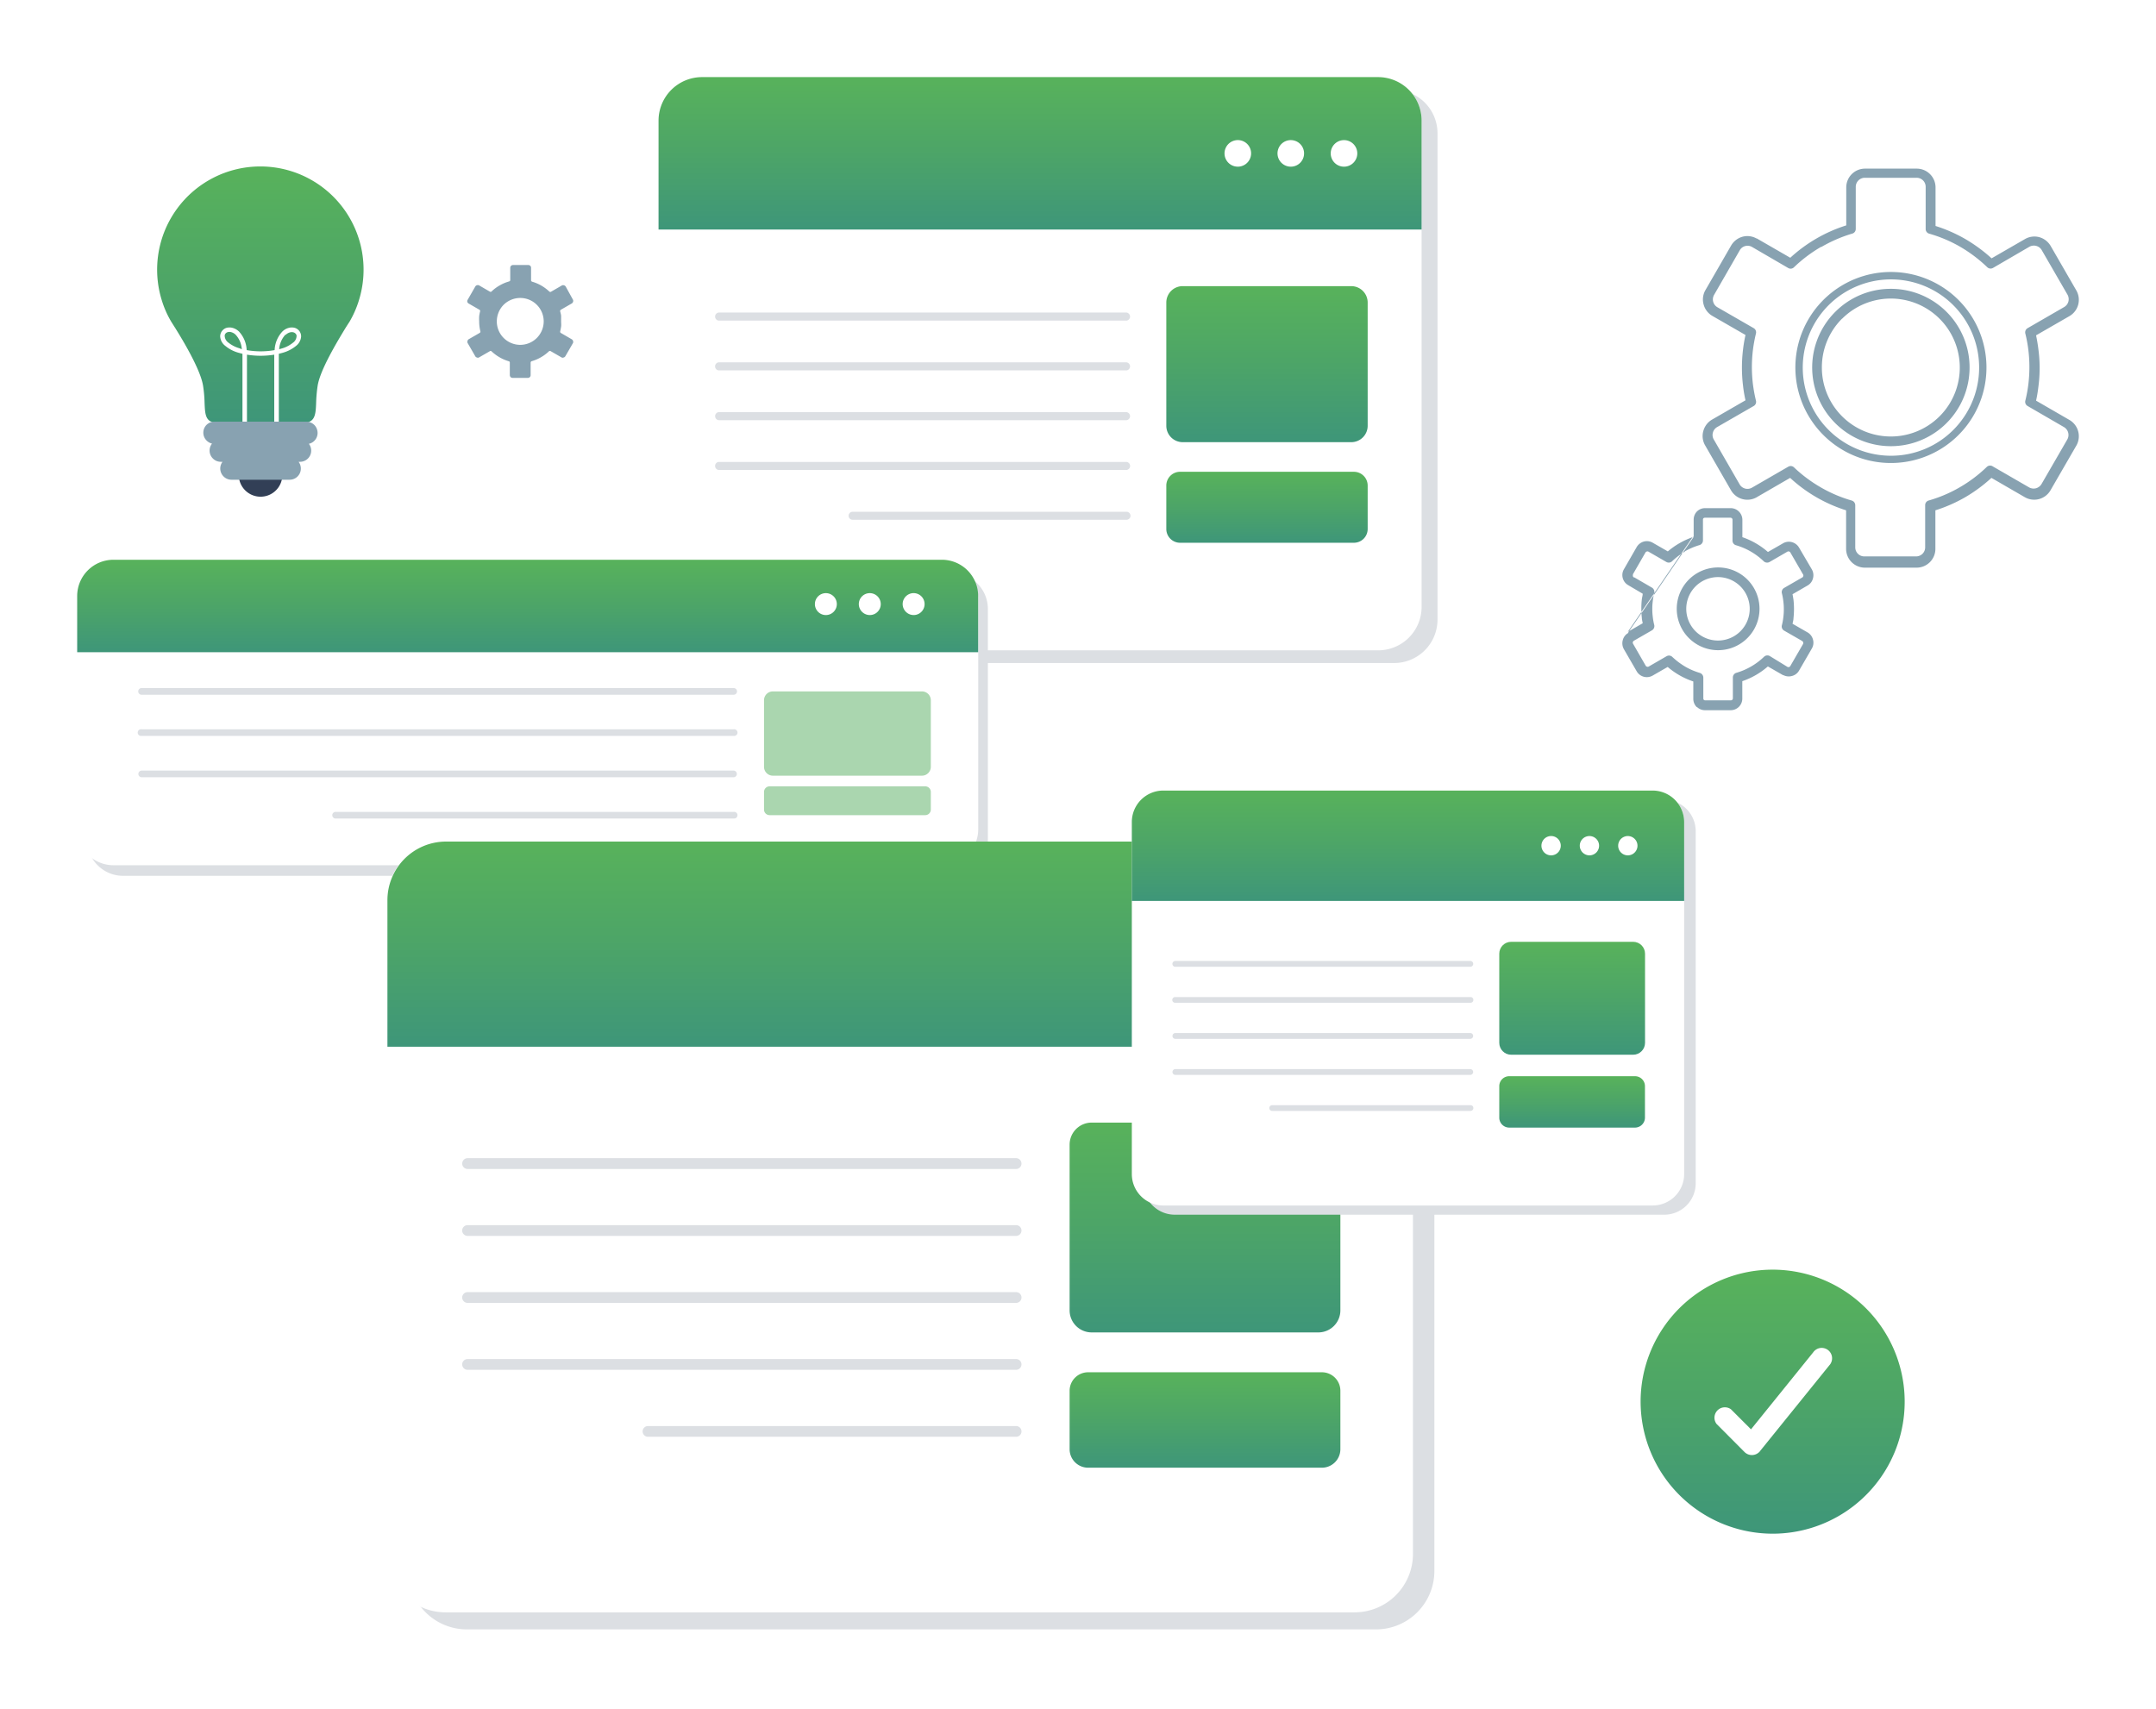 <svg xmlns="http://www.w3.org/2000/svg" width="280" height="222" fill="none"><g filter="url(#a)"><path fill="url(#b)" fill-rule="evenodd" d="M27.859 51.846h12.133c.942-.264 1.018-1.188 1.065-2.536.021-.745.087-1.487.198-2.224.33-2.046 2.508-5.657 3.563-7.4.302-.482.51-.802.557-.868.514-.873.926-1.803 1.225-2.772a13.405 13.405 0 1 0-25.576 0c.299.97.713 1.901 1.235 2.772l.547.867c1.056 1.697 3.233 5.355 3.563 7.4a16.6 16.6 0 0 1 .198 2.225c.057 1.348.095 2.272 1.075 2.536h.217z" clip-rule="evenodd"/><path fill="#fff" fill-rule="evenodd" d="M32.073 52.063a.292.292 0 0 1-.585 0v-9.106l-.556-.151a4.61 4.61 0 0 1-1.669-.877 1.658 1.658 0 0 1-.669-1.226 1.17 1.17 0 0 1 .801-1.112c.268-.076.552-.076.82 0 .314.086.6.252.83.48a3.77 3.77 0 0 1 .99 2.404c1.2.214 2.429.214 3.63 0a3.771 3.771 0 0 1 .999-2.403 1.81 1.81 0 0 1 .82-.481c.268-.076.552-.076.82 0a1.15 1.15 0 0 1 .801 1.112 1.68 1.68 0 0 1-.66 1.226 4.657 4.657 0 0 1-1.678.877l-.556.15v9.107a.302.302 0 0 1-.594 0v-8.994a11.18 11.18 0 0 1-3.544 0v8.994zm4.987-11.586a3.102 3.102 0 0 0-.802 1.885l.32-.094a4.026 4.026 0 0 0 1.471-.754 1.093 1.093 0 0 0 .462-.783.648.648 0 0 0 0-.188.585.585 0 0 0-.377-.368.829.829 0 0 0-.48 0 1.31 1.31 0 0 0-.566.33l-.028-.028zm-5.657 1.885a3.055 3.055 0 0 0-.801-1.885 1.31 1.31 0 0 0-.566-.33.829.829 0 0 0-.48 0 .555.555 0 0 0-.368.368.654.654 0 0 0 0 .188 1.114 1.114 0 0 0 .452.783c.434.348.935.605 1.471.754l.292.122z" clip-rule="evenodd"/><path fill="#323F56" fill-rule="evenodd" d="M36.645 59.049a2.828 2.828 0 0 1-5.61 0c0-1.282 1.48-1.358 1.48-1.358l4.13 1.358z" clip-rule="evenodd"/><path fill="#88A2B1" fill-rule="evenodd" d="M27.897 51.771h11.887c.388.002.76.154 1.037.424.272.277.424.65.425 1.037a1.443 1.443 0 0 1-1.132 1.414 1.452 1.452 0 0 1-1.15 2.338h-.188a1.452 1.452 0 0 1-1.17 2.329h-7.541a1.442 1.442 0 0 1-1.028-.424 1.461 1.461 0 0 1-.433-1.028 1.48 1.48 0 0 1 .292-.877h-.217a1.442 1.442 0 0 1-1.027-.424 1.452 1.452 0 0 1-.114-1.942 1.425 1.425 0 0 1-.697-.386 1.442 1.442 0 0 1 0-2.065 1.48 1.48 0 0 1 1.056-.396z" clip-rule="evenodd"/><path fill="#DCDFE3" d="M181.051 8.675H93.246a5.637 5.637 0 0 0-5.637 5.637v63.172a5.638 5.638 0 0 0 5.637 5.638h87.805a5.638 5.638 0 0 0 5.638-5.638V14.312a5.638 5.638 0 0 0-5.638-5.637z"/><path fill="#fff" d="M178.986 7.025H91.181a5.637 5.637 0 0 0-5.637 5.638v63.172a5.637 5.637 0 0 0 5.637 5.637h87.805a5.638 5.638 0 0 0 5.638-5.637V12.663a5.638 5.638 0 0 0-5.638-5.638z"/><path fill="url(#c)" fill-rule="evenodd" d="M178.986 7.016H91.182a5.656 5.656 0 0 0-5.657 5.656v14.141h99.099v-14.14a5.655 5.655 0 0 0-5.638-5.657z" clip-rule="evenodd"/><path fill="#fff" fill-rule="evenodd" d="M174.536 18.65a1.725 1.725 0 1 0 .02-3.45 1.725 1.725 0 0 0-.02 3.45zm-6.909 0a1.722 1.722 0 0 0 1.6-1.06 1.729 1.729 0 0 0-.368-1.882 1.725 1.725 0 1 0-1.232 2.941zm-6.873 0a1.729 1.729 0 0 0 1.594-1.066 1.723 1.723 0 0 0-2.254-2.254 1.727 1.727 0 0 0-1.065 1.594 1.724 1.724 0 0 0 1.725 1.725z" clip-rule="evenodd"/><path fill="#DCDFE3" fill-rule="evenodd" d="M146.302 45.111a.526.526 0 0 0 .327-.87.527.527 0 0 0-.327-.176h-52.98a.528.528 0 0 0 0 1.046h52.98zm0 6.467a.526.526 0 0 0 .327-.87.527.527 0 0 0-.327-.176h-52.98a.529.529 0 0 0 0 1.046h52.98zm0 6.468a.527.527 0 0 0 0-1.047h-52.98a.529.529 0 0 0 0 1.047h52.98zm0 6.466a.518.518 0 1 0 0-1.037h-35.578a.521.521 0 0 0-.518.519.519.519 0 0 0 .518.518h35.578zm0-25.867a.526.526 0 0 0 .327-.871.527.527 0 0 0-.327-.176h-52.98a.529.529 0 0 0 0 1.047h52.98z" clip-rule="evenodd"/><path fill="url(#d)" d="M175.489 34.166h-21.89a2.13 2.13 0 0 0-2.13 2.13v16.008a2.13 2.13 0 0 0 2.13 2.13h21.89a2.13 2.13 0 0 0 2.131-2.13V36.297a2.13 2.13 0 0 0-2.131-2.13z"/><path fill="url(#e)" d="M175.828 58.28H153.26a1.79 1.79 0 0 0-1.791 1.792v5.638c0 .989.801 1.79 1.791 1.79h22.568a1.79 1.79 0 0 0 1.792-1.79v-5.638a1.79 1.79 0 0 0-1.792-1.791z"/><path fill="#DCDFE3" d="M123.62 71.423H15.99a4.676 4.676 0 0 0-4.676 4.676v29.988a4.676 4.676 0 0 0 4.676 4.676h107.63a4.676 4.676 0 0 0 4.676-4.676V76.099a4.676 4.676 0 0 0-4.676-4.676z"/><path fill="#fff" d="M122.367 70.046H14.737a4.676 4.676 0 0 0-4.677 4.676v29.988a4.676 4.676 0 0 0 4.676 4.676h107.631a4.677 4.677 0 0 0 4.676-4.676V74.722a4.676 4.676 0 0 0-4.676-4.676z"/><path fill="#DCDFE3" fill-rule="evenodd" d="M95.282 87.242a.434.434 0 0 0 0-.868H18.384a.434.434 0 0 0 0 .868h76.898zm0 5.344a.435.435 0 0 0 .498-.429.435.435 0 0 0-.498-.429H18.384a.434.434 0 1 0 0 .858h76.898zm0 5.374a.434.434 0 0 0 0-.867H18.384a.434.434 0 0 0 0 .867h76.898zm0 5.355a.426.426 0 0 0 .347-.101.425.425 0 0 0 .15-.328.439.439 0 0 0-.15-.329.442.442 0 0 0-.347-.1H43.65a.442.442 0 0 0-.346.1.443.443 0 0 0-.151.329.43.43 0 0 0 .15.328.426.426 0 0 0 .347.101h51.633z" clip-rule="evenodd"/><path fill="url(#f)" fill-rule="evenodd" d="M122.367 69.707H14.737a4.714 4.714 0 0 0-4.714 4.713v7.297h117.01V74.42a4.713 4.713 0 0 0-4.666-4.713z" clip-rule="evenodd"/><path fill="#fff" fill-rule="evenodd" d="M118.661 76.89a1.424 1.424 0 1 0-1.432-1.424 1.431 1.431 0 0 0 1.432 1.423zm-5.703 0a1.422 1.422 0 0 0 1.007-2.43 1.429 1.429 0 0 0-1.552-.308 1.42 1.42 0 0 0-.459 2.318 1.43 1.43 0 0 0 1.004.42z" clip-rule="evenodd"/><path fill="#fff" d="M107.255 76.89a1.423 1.423 0 1 0 0-2.846 1.423 1.423 0 0 0 0 2.846z"/><path fill="#AAD6AF" d="M119.736 86.808h-19.363a1.15 1.15 0 0 0-1.15 1.15v8.645c0 .635.515 1.15 1.15 1.15h19.363a1.15 1.15 0 0 0 1.15-1.15v-8.645a1.15 1.15 0 0 0-1.15-1.15zm.425 12.33H99.949a.726.726 0 0 0-.726.726v2.291c0 .401.325.726.726.726h20.212c.4 0 .725-.325.725-.726v-2.29a.726.726 0 0 0-.725-.727z"/><path fill="#DCDFE3" d="M178.694 108.537H60.637a7.59 7.59 0 0 0-7.589 7.589v84.93a7.59 7.59 0 0 0 7.589 7.589h118.057a7.59 7.59 0 0 0 7.589-7.589v-84.93a7.59 7.59 0 0 0-7.589-7.589z"/><path fill="#fff" d="M175.913 106.322H57.856a7.589 7.589 0 0 0-7.589 7.589v84.929a7.589 7.589 0 0 0 7.59 7.589h118.056a7.589 7.589 0 0 0 7.589-7.589v-84.929a7.589 7.589 0 0 0-7.589-7.589z"/><path fill="url(#g)" fill-rule="evenodd" d="M175.913 106.313H57.856a7.619 7.619 0 0 0-7.541 7.589v19.061h133.187v-19.061a7.612 7.612 0 0 0-2.231-5.358 7.612 7.612 0 0 0-5.358-2.231z" clip-rule="evenodd"/><path fill="#fff" fill-rule="evenodd" d="M169.898 121.952c.46.001.909-.133 1.292-.387a2.31 2.31 0 0 0 .858-1.041 2.317 2.317 0 0 0-4.072-2.174 2.32 2.32 0 0 0 1.922 3.602zm-9.248 0a2.316 2.316 0 0 0 2.284-2.769 2.317 2.317 0 0 0-4.206-.833 2.313 2.313 0 0 0-.387 1.292 2.308 2.308 0 0 0 2.309 2.31zm-9.257 0a2.316 2.316 0 0 0 2.284-2.769 2.317 2.317 0 0 0-3.166-1.691 2.32 2.32 0 0 0 .882 4.46z" clip-rule="evenodd"/><path fill="#DCDFE3" fill-rule="evenodd" d="M131.964 157.531a.7.7 0 0 0 .697-.698.696.696 0 0 0-.697-.697H60.722a.697.697 0 1 0 0 1.395h71.242zm0 8.701a.696.696 0 0 0 .493-1.191.7.7 0 0 0-.493-.204H60.722a.701.701 0 0 0-.697.698.697.697 0 0 0 .697.697h71.242zm0 8.692a.7.7 0 0 0 .697-.698.696.696 0 0 0-.697-.697H60.722a.697.697 0 1 0 0 1.395h71.242zm0 8.701a.696.696 0 0 0 .493-1.19.697.697 0 0 0-.493-.205H84.13a.698.698 0 0 0 0 1.395h47.834zm0-34.786a.702.702 0 0 0 .493-.205.699.699 0 0 0 .204-.493.707.707 0 0 0-.697-.707H60.722a.706.706 0 0 0-.493 1.2c.13.131.308.205.493.205h71.242z" clip-rule="evenodd"/><path fill="url(#h)" d="M171.209 142.815h-29.432a2.866 2.866 0 0 0-2.866 2.866v21.522a2.866 2.866 0 0 0 2.866 2.866h29.432a2.866 2.866 0 0 0 2.866-2.866v-21.522a2.866 2.866 0 0 0-2.866-2.866z"/><path fill="url(#i)" d="M171.671 175.245h-30.356a2.404 2.404 0 0 0-2.404 2.403v7.589a2.404 2.404 0 0 0 2.404 2.404h30.356a2.404 2.404 0 0 0 2.404-2.404v-7.589a2.403 2.403 0 0 0-2.404-2.403z"/><path fill="#DCDFE3" d="M216.139 100.883h-63.568a4.082 4.082 0 0 0-4.082 4.082v45.731a4.082 4.082 0 0 0 4.082 4.082h63.568a4.082 4.082 0 0 0 4.082-4.082v-45.731a4.082 4.082 0 0 0-4.082-4.082z"/><path fill="#fff" d="M214.64 99.686h-63.568a4.082 4.082 0 0 0-4.082 4.081v45.732a4.083 4.083 0 0 0 4.082 4.082h63.568a4.083 4.083 0 0 0 4.082-4.082v-45.732a4.082 4.082 0 0 0-4.082-4.081z"/><path fill="url(#j)" fill-rule="evenodd" d="M214.631 99.686h-63.559a4.092 4.092 0 0 0-4.082 4.081v10.257h71.732v-10.257a4.104 4.104 0 0 0-4.091-4.081z" clip-rule="evenodd"/><path fill="#fff" fill-rule="evenodd" d="M211.397 108.103a1.257 1.257 0 0 0 1.165-.767 1.25 1.25 0 0 0-.266-1.369 1.247 1.247 0 0 0-1.367-.276 1.247 1.247 0 0 0-.776 1.159 1.254 1.254 0 0 0 1.244 1.253zm-4.987 0a1.254 1.254 0 1 0-1.244-1.253 1.262 1.262 0 0 0 1.244 1.253zm-4.977 0a1.255 1.255 0 1 0-1.245-1.253 1.254 1.254 0 0 0 1.245 1.253z" clip-rule="evenodd"/><path fill="#DCDFE3" fill-rule="evenodd" d="M190.968 127.251a.381.381 0 0 0 .267-.104.381.381 0 0 0 .084-.41.36.36 0 0 0-.205-.205.381.381 0 0 0-.146-.026h-38.349a.378.378 0 0 0-.349.52.381.381 0 0 0 .082.121.381.381 0 0 0 .267.104h38.349zm0 4.685a.378.378 0 0 0 0-.754h-38.349a.378.378 0 0 0 0 .754h38.349zm0 4.685a.378.378 0 0 0 0-.754h-38.349a.378.378 0 0 0 0 .754h38.349zm0 4.676a.374.374 0 0 0 .266-.104.368.368 0 0 0 .111-.264.36.36 0 0 0-.231-.351.381.381 0 0 0-.146-.026h-25.745a.378.378 0 0 0-.349.52.384.384 0 0 0 .205.2.374.374 0 0 0 .144.025h25.745zm0-18.722a.378.378 0 0 0 0-.755h-38.349a.378.378 0 0 0 0 .755h38.349z" clip-rule="evenodd"/><path fill="url(#k)" d="M212.095 119.332h-15.838c-.854 0-1.546.692-1.546 1.546v11.576c0 .854.692 1.546 1.546 1.546h15.838c.854 0 1.546-.692 1.546-1.546v-11.576c0-.854-.692-1.546-1.546-1.546z"/><path fill="url(#l)" d="M196.003 136.791h16.337a1.292 1.292 0 0 1 1.291 1.291v4.082a1.3 1.3 0 0 1-1.291 1.301h-16.337a1.294 1.294 0 0 1-1.292-1.291v-4.082a1.288 1.288 0 0 1 1.292-1.301z"/><path fill="url(#m)" fill-rule="evenodd" d="M230.214 196.213a17.144 17.144 0 0 0 15.843-10.585 17.154 17.154 0 0 0-3.718-18.688 17.154 17.154 0 0 0-18.688-3.718 17.148 17.148 0 0 0-10.585 15.843 17.173 17.173 0 0 0 17.148 17.148z" clip-rule="evenodd"/><path fill="#fff" fill-rule="evenodd" d="M222.917 181.942a1.35 1.35 0 0 1 1.886-1.886l2.601 2.602 8.07-9.993a1.34 1.34 0 0 1 .399-.38 1.33 1.33 0 0 1 1.067-.156 1.348 1.348 0 0 1 .627 2.224l-8.956 11.086a.925.925 0 0 1-.151.179 1.358 1.358 0 0 1-1.885 0l-3.658-3.676z" clip-rule="evenodd"/><path fill="#88A2B1" fill-rule="evenodd" d="M239.773 26.275a19.339 19.339 0 0 0-7.268 4.205l-4.346-2.508h-.047a2.424 2.424 0 0 0-1.801-.226 2.488 2.488 0 0 0-1.48 1.131l-3.337 5.789a2.419 2.419 0 0 0-.245 1.885 2.449 2.449 0 0 0 1.131 1.48l4.308 2.48c-.14.622-.247 1.251-.32 1.885a19.56 19.56 0 0 0 0 4.713c.071.634.178 1.264.32 1.886l-4.346 2.508a2.453 2.453 0 0 0-1.131 1.48 2.398 2.398 0 0 0 .245 1.885l3.328 5.779.056.094a2.453 2.453 0 0 0 3.253.877l.094-.057 4.299-2.488a19.094 19.094 0 0 0 3.413 2.517 19.305 19.305 0 0 0 3.855 1.696v5.016a2.443 2.443 0 0 0 2.442 2.432h6.722a2.443 2.443 0 0 0 2.432-2.432v-5.016a19.403 19.403 0 0 0 3.865-1.696 19.85 19.85 0 0 0 3.413-2.517l4.298 2.488.104.057a2.442 2.442 0 0 0 3.234-.877.263.263 0 0 0 .056-.094l3.337-5.77a2.448 2.448 0 0 0-.895-3.327l-4.337-2.508c.132-.603.236-1.226.311-1.885a18.407 18.407 0 0 0 0-4.714 22.904 22.904 0 0 0-.311-1.886l4.337-2.498a2.449 2.449 0 0 0 .895-3.328l-3.346-5.797a2.491 2.491 0 0 0-1.48-1.132 2.444 2.444 0 0 0-1.839.246l-4.346 2.507a20.214 20.214 0 0 0-3.412-2.507 19.403 19.403 0 0 0-3.865-1.697v-5.016a2.443 2.443 0 0 0-2.433-2.432h-6.721a2.44 2.44 0 0 0-2.442 2.432v5.016-.076zm-19.844 40.462a10.154 10.154 0 0 0-3.328 1.885l-1.951-1.121a1.513 1.513 0 0 0-1.693.104 1.538 1.538 0 0 0-.4.452l-1.659 2.884a1.502 1.502 0 0 0-.151 1.148 1.497 1.497 0 0 0 .707.917l1.885 1.112c0 .236-.085.472-.113.717a10.978 10.978 0 0 0 0 2.404c0 .236.076.48.113.716l-1.942 1.122 8.485-12.397.047.057zm-1.131 1.885a8.97 8.97 0 0 1 1.885-.81.631.631 0 0 0 .481-.613v-2.706a.248.248 0 0 1 .056-.17.271.271 0 0 1 .189-.075h3.328a.267.267 0 0 1 .188.075.257.257 0 0 1 .076.19v2.705a.62.62 0 0 0 .452.603 8.684 8.684 0 0 1 3.592 2.074.643.643 0 0 0 .764.104l2.347-1.358a.244.244 0 0 1 .198 0 .214.214 0 0 1 .16.123l1.669 2.885a.241.241 0 0 1 0 .197.223.223 0 0 1-.043.095.219.219 0 0 1-.08.066l-2.319 1.338a.633.633 0 0 0-.33.707c.087.341.15.688.189 1.037.046.347.068.697.066 1.047.002.353-.02.706-.066 1.056-.038.346-.101.69-.189 1.027a.625.625 0 0 0 .302.698l2.347 1.348a.258.258 0 0 1 .113.17.241.241 0 0 1 0 .198l-1.668 2.884a.252.252 0 0 1-.16.123.296.296 0 0 1-.18 0l-2.319-1.424a.632.632 0 0 0-.754.095 8.69 8.69 0 0 1-3.563 2.074.631.631 0 0 0-.481.612v2.706a.258.258 0 0 1-.264.264h-3.328a.268.268 0 0 1-.17-.057.27.27 0 0 1-.075-.188v-2.706a.645.645 0 0 0-.462-.613 8.666 8.666 0 0 1-1.885-.81 9.504 9.504 0 0 1-1.678-1.264.625.625 0 0 0-.745-.094l-2.348 1.358a.3.3 0 0 1-.207 0 .292.292 0 0 1-.16-.123l-1.659-2.885a.242.242 0 0 1 0-.197.265.265 0 0 1 .122-.16l2.31-1.33a.643.643 0 0 0 .339-.716 7.312 7.312 0 0 1-.188-1.028 7.768 7.768 0 0 1-.066-1.056c-.002-.35.02-.7.066-1.046.038-.35.101-.697.188-1.037a.639.639 0 0 0-.301-.689l-2.291-1.329h-.076a.343.343 0 0 1-.103-.15.387.387 0 0 1 0-.18.238.238 0 0 0 0-.075l1.63-2.828a.252.252 0 0 1 .161-.123.264.264 0 0 1 .207 0l2.319 1.339a.633.633 0 0 0 .773-.076 8.733 8.733 0 0 1 1.678-1.263l-.037-.019zm-7.325 10.512l8.484-12.397v-2.244a1.517 1.517 0 0 1 .406-1.037 1.484 1.484 0 0 1 1.074-.452h3.328a1.496 1.496 0 0 1 1.075.452 1.51 1.51 0 0 1 .443 1.075v2.244a9.843 9.843 0 0 1 1.753.8 9.65 9.65 0 0 1 1.565 1.123l1.952-1.122a1.5 1.5 0 0 1 1.15-.16 1.541 1.541 0 0 1 .942.716l1.66 2.828a1.524 1.524 0 0 1 .15 1.15 1.472 1.472 0 0 1-.707.943l-1.951 1.131c.047.236.085.472.123.717.088.799.088 1.605 0 2.404 0 .235-.076.48-.123.716l1.951 1.122a1.51 1.51 0 0 1 .707.943 1.489 1.489 0 0 1-.15 1.15l-1.66 2.866a1.479 1.479 0 0 1-.942.707c-.373.1-.77.056-1.113-.123h-.047l-1.951-1.122a9.791 9.791 0 0 1-3.319 1.914v2.253a1.506 1.506 0 0 1-1.517 1.518h-3.328a1.482 1.482 0 0 1-1.028-.405.094.094 0 0 1-.047 0 1.51 1.51 0 0 1-.443-1.075v-2.253a9.917 9.917 0 0 1-3.328-1.886l-1.951 1.122a1.526 1.526 0 0 1-1.152.152 1.515 1.515 0 0 1-.922-.708l-1.669-2.885a1.547 1.547 0 0 1-.141-1.15 1.49 1.49 0 0 1 .707-.942l.019-.085zm11.633-8.428a5.374 5.374 0 1 1 .057 10.748 5.374 5.374 0 0 1-.057-10.748zm-2.904 2.46a4.12 4.12 0 1 1 5.827 5.828 4.12 4.12 0 0 1-5.827-5.828zm25.369-16.969a11.453 11.453 0 1 1 8.107-3.356 11.42 11.42 0 0 1-8.107 3.356zm-8.767-2.687a12.402 12.402 0 0 1-1.55-15.665 12.408 12.408 0 0 1 15.063-4.574 12.405 12.405 0 0 1-4.746 23.869 12.373 12.373 0 0 1-8.767-3.63zm-.255-24.435a18.24 18.24 0 0 1 3.978-1.725.624.624 0 0 0 .481-.603V21.26a1.18 1.18 0 0 1 1.179-1.169h6.721a1.171 1.171 0 0 1 1.179 1.169v5.487a.625.625 0 0 0 .452.603c1.41.4 2.765.973 4.035 1.706a18.506 18.506 0 0 1 3.497 2.64.63.63 0 0 0 .764.104l4.714-2.744a1.196 1.196 0 0 1 1.309.087c.123.094.226.212.303.347l3.346 5.788c.153.273.194.594.113.896a1.169 1.169 0 0 1-.546.707l-4.714 2.724a.633.633 0 0 0-.33.717c.177.71.309 1.431.396 2.159a18.42 18.42 0 0 1 0 4.402c-.087.727-.22 1.448-.396 2.159a.619.619 0 0 0 .302.698l4.713 2.733a1.188 1.188 0 0 1 .434 1.613l-3.347 5.788c-.16.267-.416.463-.716.547a1.2 1.2 0 0 1-.896-.114l-4.713-2.724a.623.623 0 0 0-.783.066 17.938 17.938 0 0 1-3.516 2.65 17.574 17.574 0 0 1-4.007 1.705.624.624 0 0 0-.48.613v5.487a1.177 1.177 0 0 1-.349.83c-.222.216-.52.337-.83.339h-6.721a1.177 1.177 0 0 1-1.179-1.17v-5.486a.633.633 0 0 0-.462-.603 17.746 17.746 0 0 1-4.025-1.716 18.25 18.25 0 0 1-3.469-2.592.623.623 0 0 0-.745-.085l-4.714 2.724a1.177 1.177 0 0 1-1.602-.433l-3.356-5.826a1.15 1.15 0 0 1-.114-.896c.08-.302.277-.56.547-.716l4.714-2.715a.623.623 0 0 0 .33-.717 19.757 19.757 0 0 1-.396-2.159 18.42 18.42 0 0 1 0-4.402c.091-.727.223-1.448.396-2.16a.632.632 0 0 0-.293-.698l-4.713-2.714a1.178 1.178 0 0 1-.434-1.602l3.337-5.798a1.133 1.133 0 0 1 .707-.547 1.16 1.16 0 0 1 .868.104l4.713 2.743a.612.612 0 0 0 .745-.085 18.325 18.325 0 0 1 3.526-2.658l.047.01zm9.022 5.44a10.217 10.217 0 0 1 10.022 8.223 10.221 10.221 0 0 1-6.108 11.436 10.218 10.218 0 0 1-11.145-16.661 10.158 10.158 0 0 1 7.231-2.998zm-6.335 3.884a8.954 8.954 0 0 1 14.898 3.747 8.956 8.956 0 1 1-17.528 2.588 8.938 8.938 0 0 1 2.63-6.354v.019zM65.407 36.59a3.073 3.073 0 0 1 2.16-.887 3.045 3.045 0 0 1 3.044 3.045 3.055 3.055 0 0 1-3.045 3.045 3.045 3.045 0 0 1-3.045-3.045c0-.808.319-1.584.886-2.159zm.66-3.017c-.415.118-.815.29-1.188.509-.384.216-.74.483-1.055.791a.189.189 0 0 1-.217 0l-1.414-.82a.424.424 0 0 0-.264 0 .368.368 0 0 0-.208.17l-.99 1.725a.34.34 0 0 0 .123.472l1.405.81a.188.188 0 0 1 .094.208 4.95 4.95 0 0 0-.123.64c-.014.22-.014.44 0 .66-.002.44.052.877.16 1.302a.19.19 0 0 1-.103.207l-1.405.81a.31.31 0 0 0-.16.218.331.331 0 0 0 0 .264l1 1.734a.323.323 0 0 0 .207.16.312.312 0 0 0 .273 0l1.405-.81a.17.17 0 0 1 .217 0c.317.3.668.563 1.046.782.38.22.785.395 1.207.519a.17.17 0 0 1 .132.179v1.63a.386.386 0 0 0 .103.246.34.34 0 0 0 .246.104h2.008a.33.33 0 0 0 .245-.104.342.342 0 0 0 .103-.245v-1.631a.198.198 0 0 1 .142-.189 5.22 5.22 0 0 0 1.197-.509 5.32 5.32 0 0 0 1.046-.782.188.188 0 0 1 .236 0l1.405.81a.302.302 0 0 0 .264 0 .341.341 0 0 0 .217-.16l.999-1.725a.377.377 0 0 0 0-.264.359.359 0 0 0-.17-.217l-1.414-.82a.189.189 0 0 1-.085-.198c.047-.217.094-.424.123-.65.028-.227 0-.434 0-.65v-.66c0-.218-.076-.434-.123-.642a.198.198 0 0 1 .094-.217l1.405-.81a.368.368 0 0 0 .17-.208.358.358 0 0 0 0-.264l-.943-1.715a.386.386 0 0 0-.217-.17.377.377 0 0 0-.264 0l-1.414.82a.189.189 0 0 1-.226 0 5.656 5.656 0 0 0-1.046-.783 5.382 5.382 0 0 0-1.198-.509.199.199 0 0 1-.141-.179v-1.63a.348.348 0 0 0-.104-.255.367.367 0 0 0-.245-.104h-2.008a.387.387 0 0 0-.245.104.387.387 0 0 0-.104.254v1.631a.179.179 0 0 1-.198.142v.019z" clip-rule="evenodd"/></g><defs><filter id="a" width="280" height="221.674" x="0" y="0" color-interpolation-filters="sRGB" filterUnits="userSpaceOnUse"><feFlood flood-opacity="0" result="BackgroundImageFix"/><feColorMatrix in="SourceAlpha" values="0 0 0 0 0 0 0 0 0 0 0 0 0 0 0 0 0 0 127 0"/><feOffset dy="3"/><feGaussianBlur stdDeviation="5"/><feColorMatrix values="0 0 0 0 0.216 0 0 0 0 0.275 0 0 0 0 0.373 0 0 0 0.15 0"/><feBlend in2="BackgroundImageFix" result="effect1_dropShadow"/><feBlend in="SourceGraphic" in2="effect1_dropShadow" result="shape"/></filter><linearGradient id="b" x1="47.218" x2="47.218" y1="51.846" y2="18.619" gradientUnits="userSpaceOnUse"><stop stop-color="#3E9679"/><stop offset=".523" stop-color="#4DA567"/><stop offset="1" stop-color="#58B25B"/></linearGradient><linearGradient id="c" x1="184.624" x2="184.624" y1="26.813" y2="7.016" gradientUnits="userSpaceOnUse"><stop stop-color="#3E9679"/><stop offset=".523" stop-color="#4DA567"/><stop offset="1" stop-color="#58B25B"/></linearGradient><linearGradient id="d" x1="177.62" x2="177.62" y1="54.435" y2="34.166" gradientUnits="userSpaceOnUse"><stop stop-color="#3E9679"/><stop offset=".523" stop-color="#4DA567"/><stop offset="1" stop-color="#58B25B"/></linearGradient><linearGradient id="e" x1="177.62" x2="177.62" y1="67.501" y2="58.281" gradientUnits="userSpaceOnUse"><stop stop-color="#3E9679"/><stop offset=".523" stop-color="#4DA567"/><stop offset="1" stop-color="#58B25B"/></linearGradient><linearGradient id="f" x1="127.033" x2="127.033" y1="81.717" y2="69.707" gradientUnits="userSpaceOnUse"><stop stop-color="#3E9679"/><stop offset=".523" stop-color="#4DA567"/><stop offset="1" stop-color="#58B25B"/></linearGradient><linearGradient id="g" x1="183.502" x2="183.502" y1="132.963" y2="106.313" gradientUnits="userSpaceOnUse"><stop stop-color="#3E9679"/><stop offset=".523" stop-color="#4DA567"/><stop offset="1" stop-color="#58B25B"/></linearGradient><linearGradient id="h" x1="174.075" x2="174.075" y1="170.069" y2="142.815" gradientUnits="userSpaceOnUse"><stop stop-color="#3E9679"/><stop offset=".523" stop-color="#4DA567"/><stop offset="1" stop-color="#58B25B"/></linearGradient><linearGradient id="i" x1="174.075" x2="174.075" y1="187.641" y2="175.245" gradientUnits="userSpaceOnUse"><stop stop-color="#3E9679"/><stop offset=".523" stop-color="#4DA567"/><stop offset="1" stop-color="#58B25B"/></linearGradient><linearGradient id="j" x1="218.722" x2="218.722" y1="114.024" y2="99.686" gradientUnits="userSpaceOnUse"><stop stop-color="#3E9679"/><stop offset=".523" stop-color="#4DA567"/><stop offset="1" stop-color="#58B25B"/></linearGradient><linearGradient id="k" x1="213.641" x2="213.641" y1="134" y2="119.332" gradientUnits="userSpaceOnUse"><stop stop-color="#3E9679"/><stop offset=".523" stop-color="#4DA567"/><stop offset="1" stop-color="#58B25B"/></linearGradient><linearGradient id="l" x1="213.631" x2="213.631" y1="143.465" y2="136.791" gradientUnits="userSpaceOnUse"><stop stop-color="#3E9679"/><stop offset=".523" stop-color="#4DA567"/><stop offset="1" stop-color="#58B25B"/></linearGradient><linearGradient id="m" x1="247.362" x2="247.362" y1="196.213" y2="161.917" gradientUnits="userSpaceOnUse"><stop stop-color="#3E9679"/><stop offset=".523" stop-color="#4DA567"/><stop offset="1" stop-color="#58B25B"/></linearGradient></defs></svg>